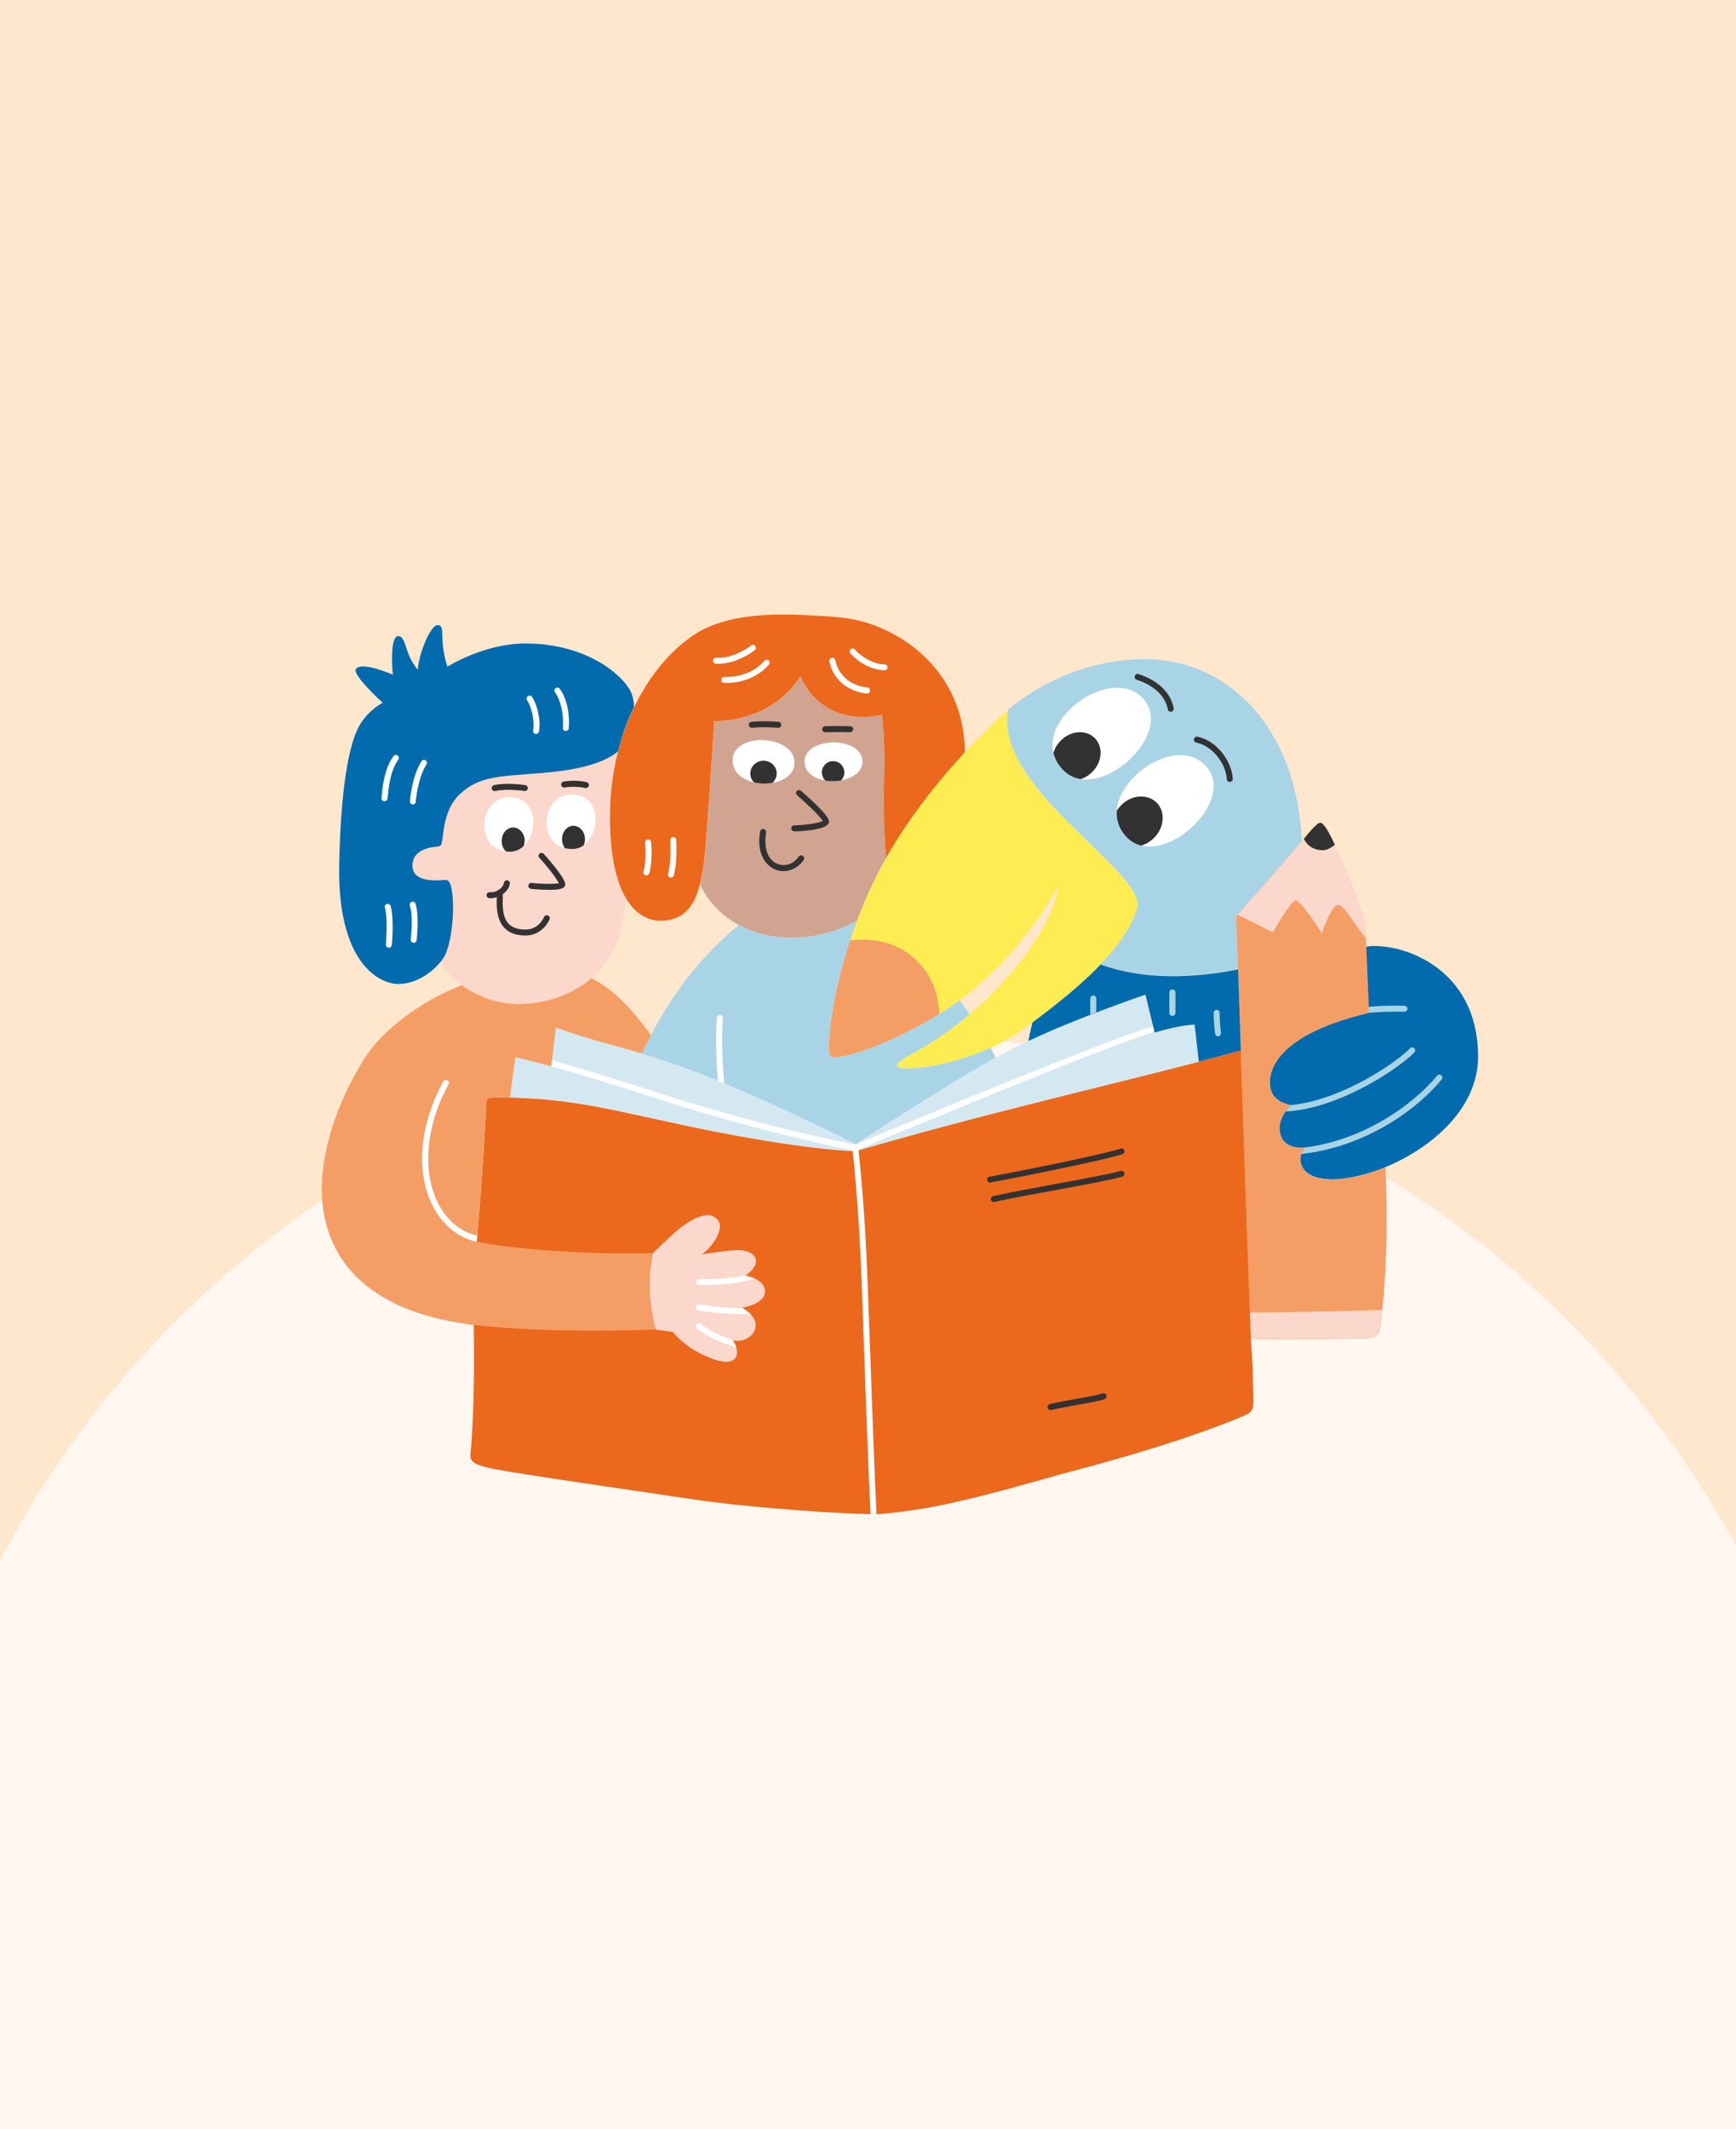 <?xml version="1.0" encoding="UTF-8"?>
<svg id="Ebene_1" data-name="Ebene 1" xmlns="http://www.w3.org/2000/svg" xmlns:xlink="http://www.w3.org/1999/xlink" viewBox="0 0 217 266">
  <defs>
    <style>
      .cls-1 {
        fill: none;
      }

      .cls-2 {
        fill: #323232;
      }

      .cls-3 {
        fill: #f49e66;
      }

      .cls-4 {
        fill: #a9d4e6;
      }

      .cls-5 {
        fill: #fbd7cc;
      }

      .cls-6 {
        fill: #d1a491;
      }

      .cls-7 {
        fill: #fff7f0;
      }

      .cls-8 {
        fill: #fff;
      }

      .cls-9 {
        fill: #feed52;
      }

      .cls-10 {
        fill: #ffe7ce;
      }

      .cls-11 {
        fill: #ec681c;
      }

      .cls-12 {
        fill: #d4e8f2;
      }

      .cls-13 {
        fill: #016bad;
      }

      .cls-14 {
        clip-path: url(#clippath);
      }
    </style>
    <clipPath id="clippath">
      <rect class="cls-1" width="217" height="266"/>
    </clipPath>
  </defs>
  <g class="cls-14">
    <g>
      <rect class="cls-10" width="217" height="266"/>
      <circle class="cls-7" cx="109" cy="252" r="123"/>
      <g>
        <path class="cls-6" d="M109.66,109.29c.36-.71.74-1.41,1.14-2.1-.21-2.39-.4-5.65-.29-9.25.17-5.64-.25-8.62-.25-8.62-7.93,1.64-10.18-4.84-10.18-4.84-3.75,5.97-10.78,5.62-10.78,5.62,0,0-.6,9.33-1.06,15.4-.15,1.94-.36,3.6-.72,4.99,1.44,3.35,5.41,6.69,11.45,6.69,3.24,0,6.02-.96,8.17-2.09.7-1.9,1.55-3.85,2.54-5.8Z"/>
        <path class="cls-5" d="M76.24,102.04c0-2.9.36-5.64,1.01-8.16-1.94,1.6-5.36,2.39-9.57,2.72-5.35.42-7.8.37-10.21,2.64-2.41,2.27-1.92,5.94-2.41,6.41-.21.21-.82.15-1.41.29-.99.24-2.05.77-2.1,2.14-.1,2.37,3.45,1.91,4.11,1.87.76-.05.91,1.55.96,3.24.05,1.69-.27,4.94-1.1,6.35-.14.22-.3.47-.51.71,1.49,2.5,5.26,5.2,9.8,5.2,5.71,0,11.67-3.27,12.93-9.82.19-.99.35-2.15.49-3.44-1.15-1.92-1.99-5.1-1.99-10.15Z"/>
        <path class="cls-11" d="M110.25,89.32s.44,2.99.25,8.62c-.11,3.6.07,6.86.29,9.25,3-5.29,6.79-9.88,9.82-13.17-.04-9.31-6.77-14.7-12.83-16.36-2.26-.61-4.74-.66-7.27-.8-4.99-.26-10.08.14-13.48,2.29-5.71,3.61-10.78,12.11-10.78,22.89s3.79,13.01,6.3,13.01c4.09,0,5.2-3.5,5.67-9.55.47-6.05,1.06-15.4,1.06-15.4,0,0,7.04.34,10.78-5.62.01,0,2.27,6.47,10.2,4.84Z"/>
        <path class="cls-12" d="M127.67,138.26c.2-.05.4-.1.59-.15.09-.02.19-.05.27-.07.19-.05.38-.1.58-.15.09-.02.16-.04.25-.06.21-.05.41-.1.62-.16.07-.01.15-.04.23-.05.26-.06.52-.14.79-.2.01,0,.03-.01.04-.01.59-.15,1.16-.29,1.75-.44.06-.01.12-.02.19-.05.23-.06.45-.11.69-.17,5.85-1.46,11.75-2.91,16.19-4.07l-.52-4.64s-1.69.01-5,.99l-1.15-4.75s-9.73,3.29-16.12,6.5c-6.37,3.21-20.06,12.22-20.06,12.22,0,0-11.95-6-20.04-9.05-8.1-3.05-11.76-3.4-17.49-5.54,0,0-.31,2.72-.56,4.86-3.17-.89-4.5-1.15-4.5-1.15,0,0-.41,3.22-.67,5.02,9.17.2,14.56,2.1,26.14,4.36.25.05.49.1.74.14,9.3,1.77,14.53,2.14,15.95,2.21h.39s6.34-1.94,19.66-5.34c.27-.08.54-.14.81-.21.1,0,.17-.02.26-.04Z"/>
        <path class="cls-9" d="M126.03,88.7c-1.86,9.56,16.2,19.57,16.2,24.45-1.33,5.27-7.69,10.62-14.48,15.55-6.01,4.36-15.21,5.46-15.61,4.51-.4-.96,5.44-2.27,12.63-9.86,7.22-7.61,7.53-12.67,7.53-12.67,0,0-4.86,9.61-14.2,15.61-7.26,4.66-13.75,6.34-14.31,5.75-.65-.69.26-11.73,5.86-22.73,5.94-11.7,16.37-20.61,16.37-20.61Z"/>
        <path class="cls-4" d="M154.53,114.49s3.6-4.02,6.51-7.39c.63-.71,1.2-1.41,1.7-2.04-.7-14.33-9.35-22.69-19.64-22.69s-17.07,6.32-17.07,6.32c-1.86,9.56,16.2,19.57,16.2,24.45-.61,2.45-2.32,4.92-4.65,7.35,5.39,1.99,11.67,1.72,17.18.62-.14-4.07-.22-6.69-.22-6.64Z"/>
        <path class="cls-3" d="M162.78,145.83c-.72-1.42.45-2.46.45-2.46,0,0-2.51.47-3.16-1.51-.65-1.99,1.3-3.76,1.3-3.76,0,0-2.04-.26-2.51-1.87-.47-1.61-.3-6.66,12.25-9.65l-.34-8.27c0-2.49-.24-4.07-1.68-7.46-1.44-3.39-3.22-8.05-4.07-8.05-.56,0-2.04,2.06-3.99,4.31-2.92,3.36-6.51,7.39-6.51,7.39,0-.21,1.84,52.76,1.84,52.76,2.75.23,11.97,0,13.51,0s2.49-.1,2.65-1.31c.91-6.77.94-14.22.66-20.08-4.71,1.94-9.31,2.12-10.4-.03Z"/>
        <path class="cls-5" d="M172.51,165.94c.1-.74.19-1.49.26-2.25-.64.03-11.23.32-16.53.32.08,2.04.11,3.22.11,3.22,2.75.23,11.97,0,13.51,0s2.49-.09,2.65-1.3Z"/>
        <path class="cls-5" d="M170.76,117.24c-.08-1.94-.43-3.52-1.65-6.4-1.44-3.39-3.22-8.05-4.07-8.05-.56,0-2.04,2.06-3.99,4.31-2.55,2.94-5.61,6.37-6.35,7.2l4.42,2.22s2.19-3.99,2.86-3.99,3.25,4.1,3.25,4.1c0,0,1.15-3.55,2.05-3.55.79,0,2.37,3.06,3.47,4.15Z"/>
        <path class="cls-11" d="M60.78,137.91c-.51,11.37-1.44,18.57-1.55,23.11-.11,4.54.27,11.18-.32,19.56-.12,1.7-.75,2.29,2.87,2.99,3.62.7,15.48,2.39,24.32,3.71,8.83,1.33,20.68,1.94,23.14,1.94,1.05,0,5.07-.39,9.38-1.33,5.75-1.25,12.27-3.22,15.41-4.05,13.62-3.56,20.66-6.55,21.78-7.07,1.12-.54.86-1.27.81-4.15-.05-2.94-.27-5.36-.27-5.36l-1.25-36c-5.06,1.5-17.99,4.6-28.49,7.27-13.32,3.4-19.66,5.34-19.66,5.34,0,0-5.56-.12-17.08-2.36-12.25-2.39-17.56-4.37-27.74-4.37-1.31,0-1.32.17-1.35.79Z"/>
        <path class="cls-5" d="M95.63,161.38c0-1.62-2.5-1.96-2.5-1.96,2.31-1.52,1.5-3.2-.9-3.2-1.24,0-4.5.52-4.5.52,1.11-.69,2.96-3.15,1.99-4.31-.97-1.16-2.67-.35-3.86.42-1.19.79-1.9,1.47-4.24,3.74,0,0-1.16,4.3.35,9.56l2.12.3s1.26,1.57,3.32,2.62c2.06,1.05,3.82,1.52,4.49.66.66-.86-.3-2.24-.3-2.24,1.34.34,2.86-.57,2.86-1.9s-1.71-2.16-1.71-2.16c0,0,2.87-.44,2.87-2.06Z"/>
        <path class="cls-3" d="M81.98,166.15c-1.52-5.26-.35-9.56-.35-9.56-11.12.24-19.08-.85-22.02-1.4h-.01c.34-4.27.85-9.9,1.19-17.28.03-.61.04-.79,1.36-.79.55,0,1.09,0,1.6.01.25-1.79.67-5.02.67-5.02,0,0,1.32.27,4.5,1.15.25-2.15.56-4.86.56-4.86,3.86,1.44,6.79,2.07,10.77,3.26.35-.77.72-1.54,1.12-2.3-2.81-3.92-5.2-6.02-7.45-7.11-2.5,2.14-5.85,3.21-9.11,3.21-2.76,0-5.24-1-7.09-2.35-5.52,2.16-10.06,5.85-12.13,9.11-2.97,4.66-5.37,10.86-5.37,16.33,0,7.54,4.39,14.73,17.34,16.78.03,0,.05,0,.06.01.52.09,1.06.16,1.61.23h0c9.98,1.14,22.73.57,22.73.57Z"/>
        <path class="cls-13" d="M79.26,88.37c-.02-.72-.16-1.4-.42-1.95-.99-2.04-5.47-6.01-13.16-6.01-5.19,0-9.76,2.9-9.76,2.9-1.16-3.72-.12-5.19-1.25-5.19-.79,0-2.25,3.22-2.45,5.56-1.71-1.97-1.39-4.19-2.45-4.19s-.75,4.37-.65,4.82c0,0-3.99-1.75-4.64-.69-.45.74,3.36,4.2,3.36,4.2,0,0-1.84.92-2.94,2.89-1.29,2.32-2.31,7.8-2.5,17.29-.24,12.16,4.86,14.96,7.42,14.96s4.89-2.01,5.71-3.42c.82-1.41,1.14-4.66,1.1-6.35-.05-1.69-.2-3.29-.96-3.24-.66.04-4.21.5-4.11-1.87.05-1.36,1.12-1.9,2.1-2.14.59-.14,1.2-.09,1.41-.29.49-.47,0-4.14,2.41-6.41,2.41-2.27,4.86-2.21,10.21-2.64,4.21-.34,7.64-1.11,9.57-2.71.49-2,1.17-3.85,1.99-5.54Z"/>
        <path class="cls-13" d="M170.78,118.3l.34,8.27c-12.56,2.99-12.72,8.04-12.25,9.65.47,1.61,2.51,1.87,2.51,1.87,0,0-1.95,1.77-1.3,3.76.65,1.99,3.16,1.51,3.16,1.51,0,0-1.17,1.04-.45,2.46,2.41,4.75,21.97-1.9,21.97-13.77-.01-11.58-10.21-14.36-13.98-13.76Z"/>
        <path class="cls-2" d="M61.83,98.86c-.17,0-.32-.12-.36-.3-.04-.2.09-.4.29-.45,1.69-.36,3.8-.01,3.9,0,.2.04.34.22.31.42-.04.2-.22.34-.42.31-.02,0-2.07-.32-3.62,0-.04,0-.06.01-.09.01Z"/>
        <path class="cls-2" d="M73.24,98.48s-.05,0-.09-.01c-.54-.12-1.66-.24-2.56-.06-.2.04-.4-.09-.44-.3-.04-.2.09-.4.3-.44.95-.19,2.16-.1,2.87.06.2.05.32.25.29.45-.05.17-.21.3-.37.3Z"/>
        <path class="cls-2" d="M68.6,111.19h-.16c-.89-.01-1.81-.08-2.09-.12-.2-.04-.34-.22-.3-.44.04-.2.24-.34.44-.3.56.1,2.72.19,3.36.04-.27-.64-1.8-2.54-2.42-3.16-.15-.15-.15-.39,0-.52.15-.15.39-.15.52,0,.26.26.96,1.06,1.6,1.89,1.19,1.56,1.17,1.91,1.04,2.17-.12.21-.39.45-1.99.45Z"/>
        <path class="cls-2" d="M61.33,112.24c-.06,0-.12,0-.17-.01-.21-.01-.36-.2-.34-.4.01-.21.2-.36.4-.34.92.09,1.71-.64,1.77-1.16.02-.2.21-.35.42-.32.2.02.35.21.32.42-.16,1.06-1.39,1.81-2.41,1.81Z"/>
        <path class="cls-2" d="M65.68,116.9c-1.14,0-2.02-.31-2.62-.94-1.06-1.1-1-2.84-.95-4.11,0-.11.01-.24.01-.34,0-.2.17-.36.37-.36h.01c.21,0,.37.17.36.39,0,.11-.01.22-.01.35-.04,1.14-.1,2.69.74,3.56.46.47,1.14.71,2.09.71,1.67,0,2.29-1.49,2.32-1.55.07-.19.3-.29.49-.21.19.07.29.29.21.49-.05.08-.84,2.01-3.02,2.01Z"/>
        <path class="cls-8" d="M51.71,117.8h-.05c-.2-.03-.35-.21-.32-.42,0-.02.35-2.81-.11-4.22-.06-.2.05-.41.24-.47.2-.06.41.05.47.24.5,1.57.15,4.42.14,4.55-.01.2-.17.34-.36.34Z"/>
        <path class="cls-8" d="M48.61,118.43h-.04c-.2-.03-.36-.2-.34-.41,0-.03.29-3.12-.12-4.6-.05-.2.06-.4.26-.46.2-.05.4.06.46.26.45,1.61.16,4.74.15,4.87-.03.2-.19.34-.37.34Z"/>
        <path class="cls-8" d="M48.07,100.13h-.04c-.21-.01-.36-.2-.34-.4.1-1.19.31-3.65,1.5-5.25.12-.16.36-.2.52-.08.16.12.2.36.08.52-1.05,1.44-1.25,3.76-1.35,4.87-.01.17-.19.32-.37.32Z"/>
        <path class="cls-8" d="M51.61,100.52h-.02c-.21-.01-.36-.19-.35-.4.01-.12.21-3.04,1.45-5,.11-.17.34-.22.51-.11.17.11.22.34.11.51-1.14,1.8-1.32,4.62-1.34,4.65,0,.2-.16.35-.36.35Z"/>
        <path class="cls-8" d="M67,91.72h-.06c-.2-.04-.34-.22-.3-.44.22-1.32-.27-3.09-.75-3.77-.11-.17-.08-.4.1-.52.17-.11.4-.08.52.1.54.79,1.14,2.74.86,4.32-.04.17-.19.31-.37.31Z"/>
        <path class="cls-8" d="M70.73,91.35h-.02c-.21-.01-.36-.2-.35-.4.12-1.7-.25-3.4-.99-4.44-.12-.17-.08-.4.09-.52.17-.12.4-.08.52.09.85,1.19,1.26,3.02,1.12,4.92-.03.2-.19.35-.37.35Z"/>
        <path class="cls-2" d="M93.97,90.95c-.19,0-.35-.14-.37-.34-.03-.2.12-.39.34-.41,1.5-.16,3.3-.01,3.37,0,.2.01.36.2.34.41-.01.2-.2.36-.41.34-.01,0-1.8-.16-3.22,0h-.04Z"/>
        <path class="cls-2" d="M103.14,91.5c-.2,0-.36-.16-.37-.36-.01-.21.15-.37.36-.39,1.36-.05,3.14,0,3.15,0,.21,0,.37.17.36.39-.01.21-.19.36-.39.36-.01,0-1.76-.05-3.1,0h-.01Z"/>
        <path class="cls-2" d="M97.94,108.86c-.35,0-.69-.06-1.02-.2-1.22-.49-2.37-1.99-1.91-4.75.04-.2.22-.34.44-.31.2.04.34.22.31.44-.26,1.52-.01,3.35,1.45,3.92.95.37,2.02,0,2.62-.91.11-.17.35-.22.52-.11.17.11.22.35.11.52-.61.89-1.56,1.4-2.52,1.4Z"/>
        <path class="cls-2" d="M99.28,103.88c-.2,0-.37-.16-.37-.37s.16-.37.37-.37c1.42-.03,3.14-.3,3.56-.55-.27-.51-1.82-2.02-3.21-3.22-.15-.14-.17-.37-.04-.52.14-.15.37-.17.52-.04,3.75,3.26,3.56,3.79,3.49,4.02-.36,1-4.15,1.06-4.32,1.06t0,0Z"/>
        <path class="cls-8" d="M83.87,109.67s-.06,0-.1-.01c-.2-.05-.32-.26-.26-.46.27-1.04.37-2.54.27-4.2-.01-.21.15-.39.35-.4.21-.01.39.15.4.35.1,1.74-.01,3.31-.3,4.42-.05.19-.2.3-.36.3Z"/>
        <path class="cls-8" d="M80.8,109.38s-.06,0-.1-.01c-.2-.05-.32-.26-.26-.46.25-.97.32-2.31.2-3.6-.03-.2.12-.39.34-.41.2-.03.39.12.41.34.14,1.36.05,2.81-.22,3.86-.05.17-.2.29-.36.29Z"/>
        <path class="cls-8" d="M89.79,82.95c-.1,0-.21,0-.31-.01-.21-.01-.36-.19-.35-.4.01-.21.2-.36.4-.35,2.26.14,4.34-1.51,4.36-1.54.16-.12.4-.1.52.06.12.16.1.4-.06.52-.1.09-2.15,1.71-4.56,1.71Z"/>
        <path class="cls-8" d="M90.78,85.34h-.26c-.21-.01-.37-.17-.36-.39.01-.21.17-.36.39-.36,2,.06,3.87-.69,5-2.02.14-.16.37-.17.52-.05.16.14.17.37.05.52-1.22,1.45-3.2,2.3-5.34,2.3Z"/>
        <path class="cls-8" d="M108.4,86.67h-.04c-1.9-.19-4.12-1.34-4.69-4.02-.04-.2.09-.4.29-.45.2-.04.4.09.45.29.47,2.29,2.4,3.27,4.02,3.42.2.03.36.2.34.41-.01.21-.19.35-.37.35Z"/>
        <path class="cls-8" d="M110.55,83.75c-1.61,0-3.35-1.06-4.25-2.11-.14-.16-.11-.4.04-.52.16-.14.4-.11.52.04.77.91,2.35,1.86,3.71,1.85.2,0,.37.16.37.37s-.16.37-.37.37h-.02Z"/>
        <path class="cls-3" d="M114.3,119.75c-2.22-1.99-5.25-2.61-8.05-2.24-2.55,7.72-2.94,14-2.45,14.51.55.57,6.64-.97,13.61-5.3-.11-2.5-.92-5.02-3.11-6.97Z"/>
        <path class="cls-2" d="M165.42,106.24c.46,0,.97-.31,1.44-.67-.74-1.6-1.4-2.76-1.82-2.76-.35,0-1.07.82-2.05,2,.28.6.93,1.44,2.44,1.44Z"/>
        <path class="cls-4" d="M179.65,134.41c-1.61,1.96-4.04,3.97-6.64,5.51-3.14,1.85-6.42,3.01-9.8,3.46-.06.06-.36.36-.54.82,8-.87,14.45-5.54,17.54-9.31.14-.16.11-.4-.05-.52-.16-.12-.39-.12-.52.04Z"/>
        <path class="cls-4" d="M175.54,126.43c.21,0,.38-.16.39-.36,0-.21-.16-.37-.36-.39-2.11-.05-3.59.04-4.49.14l.03.75c.86-.09,2.32-.19,4.44-.14Z"/>
        <path class="cls-4" d="M176.79,130.99c-.15-.15-.39-.15-.52,0-1.92,1.95-8.71,6.51-14.9,7.1h.01s-.34.3-.67.8c6.57-.31,14.03-5.29,16.09-7.37.14-.15.12-.39-.01-.52Z"/>
        <path class="cls-2" d="M123.76,147.79c-.17,0-.34-.12-.36-.31-.04-.2.1-.4.3-.44,5.46-1,14.73-2.92,16.36-3.51.2-.08.41.02.47.22.08.2-.03.41-.23.47-1.66.6-11,2.52-16.47,3.54-.03.03-.05.03-.07.03Z"/>
        <path class="cls-2" d="M124.22,150.21c-.17,0-.32-.11-.36-.29-.05-.2.09-.4.29-.45,2.06-.46,5.04-1.01,7.92-1.54,3.49-.64,6.77-1.24,8-1.61.2-.06.41.05.46.25.06.2-.05.41-.25.46-1.26.39-4.57.99-8.08,1.64-2.87.52-5.85,1.07-7.9,1.52-.01.01-.04.01-.08.01Z"/>
        <path class="cls-2" d="M131.31,176.2c-.17,0-.32-.11-.36-.29-.05-.2.07-.4.27-.45.95-.23,2.19-.45,3.37-.66,1.39-.25,2.84-.51,3.19-.67.19-.09.41,0,.5.19.09.19,0,.41-.19.5-.41.19-1.55.4-3.35.72-1.18.21-2.4.44-3.34.65-.05.01-.07.01-.1.01Z"/>
        <path class="cls-2" d="M146.34,88.94c-.17,0-.34-.12-.36-.3-.23-1.16-1.09-2.76-3.89-3.7-.2-.06-.3-.27-.24-.47.06-.2.27-.3.47-.24,2.49.84,4,2.31,4.39,4.26.04.2-.09.4-.3.44-.04.01-.05.01-.08.01Z"/>
        <path class="cls-2" d="M153.72,97.72c-.2,0-.36-.16-.38-.36-.06-1.81-1.71-4.15-3.8-4.56-.2-.04-.34-.24-.3-.44.04-.2.24-.34.44-.3,2.5.5,4.32,3.17,4.41,5.27.01.21-.15.37-.36.39h-.01Z"/>
        <path class="cls-8" d="M63.62,99.62c4.54,0,3.51,6.81.15,6.81-4.56,0-4.02-6.81-.15-6.81Z"/>
        <path class="cls-2" d="M65.59,105.09c0-.92-.65-1.69-1.44-1.69s-1.44.75-1.44,1.69c0,.52.2.99.52,1.3.16.02.34.04.52.04.67,0,1.26-.27,1.72-.72.06-.19.1-.39.1-.61Z"/>
        <path class="cls-8" d="M71.4,99.27c4.54,0,3.51,6.81.15,6.81-4.56,0-4.02-6.81-.15-6.81Z"/>
        <path class="cls-2" d="M71.69,103.19c-.8,0-1.44.75-1.44,1.69,0,.42.14.8.35,1.1.29.08.6.11.95.11.54,0,1.02-.17,1.42-.47.09-.22.15-.47.15-.74,0-.94-.65-1.69-1.44-1.69Z"/>
        <path class="cls-8" d="M93.36,159.28c-1.71.45-4.04.62-5.95.55-.21-.01-.39.15-.39.36s.15.39.36.39c.26.01.54.01.84.01,1.87,0,4.37-.23,6.11-.84-.6-.26-1.17-.34-1.17-.34.06-.05.12-.1.2-.14Z"/>
        <path class="cls-8" d="M91.61,167.5c.06.01.14.03.21.04-1.61-.5-3.39-1.4-4.26-2.11-.16-.12-.4-.11-.52.05-.12.16-.11.4.05.52,1.02.84,3.14,1.89,4.96,2.39-.16-.5-.44-.89-.44-.89Z"/>
        <path class="cls-8" d="M92.81,163.46c-1.67,0-3.61-.16-5.35-.46-.2-.04-.4.1-.44.31-.04.2.1.4.31.44,1.82.31,3.82.47,5.55.47.31,0,.62,0,.91-.01-.4-.41-.85-.67-.99-.75Z"/>
        <path class="cls-8" d="M59.65,154.42c-2.14-.52-3.89-2-4.96-4.21-.91-1.87-1.3-4.15-1.12-6.61.19-2.65,1.05-5.45,2.49-8.09.1-.19.04-.41-.15-.51s-.41-.04-.51.15c-2.94,5.4-3.45,11.15-1.39,15.38,1.2,2.46,3.17,4.1,5.57,4.65.04-.25.06-.5.08-.76Z"/>
        <path class="cls-4" d="M112.14,133.21c-.32-.79,3.61-1.82,9.06-6.46-.4-.59-.82-1.16-1.25-1.74-.59.44-1.2.86-1.84,1.26-7.26,4.66-13.75,6.34-14.31,5.75-.54-.56-.01-8.15,3.31-16.93-2.15,1.12-4.92,2.09-8.17,2.09-2.6,0-4.81-.62-6.61-1.59-5.8,4.81-9.47,10.4-12.1,16.08,1.92.57,4.09,1.29,6.72,2.27,8.1,3.05,20.04,9.05,20.04,9.05,0,0,10.61-6.99,17.49-10.85-.21-.4-.44-.8-.66-1.2-5.45,2.47-11.38,3.02-11.7,2.26Z"/>
        <path class="cls-13" d="M143.18,124.28l1.15,4.75c3.31-.99,5-.99,5-.99l.52,4.64c2.15-.56,3.96-1.05,5.26-1.42l.17,4.95c-.2-5.7-.39-11.08-.52-15.07-5.51,1.1-11.8,1.36-17.18-.62.13-.12.24-.25.35-.37-2.41,2.6-5.55,5.15-8.88,7.62-.19.8-.36,1.59-.52,2.32,6.3-2.97,14.66-5.8,14.66-5.8Z"/>
        <path class="cls-8" d="M100.57,95.27c.21,3.37,7.44,2.91,7.24-.2-.21-3.22-7.45-2.96-7.24.2Z"/>
        <path class="cls-8" d="M91.58,95.01c0,3.82,7.74,3.82,7.74.3s-7.74-3.9-7.74-.3Z"/>
        <path class="cls-2" d="M97.09,96.66c0-.89-.74-1.6-1.65-1.6s-1.65.71-1.65,1.6c0,.42.17.82.46,1.11.75.17,1.56.19,2.31.06.32-.3.52-.71.52-1.17Z"/>
        <path class="cls-2" d="M104.05,95.11c-.77.05-1.37.72-1.32,1.5.03.37.19.7.45.94.64.1,1.31.09,1.95-.02.27-.27.45-.67.41-1.09-.04-.79-.71-1.37-1.49-1.32Z"/>
        <path class="cls-8" d="M132.83,96.16c4.26,4.55,14.25-4.45,10.01-8.92-4.24-4.47-14.95,3.66-10.01,8.92Z"/>
        <path class="cls-8" d="M140.77,104.53c4.2,4.54,14.12-4.4,9.92-8.85-4.29-4.56-14.58,3.81-9.92,8.85Z"/>
        <path class="cls-2" d="M131.68,94.11c.17.71.55,1.4,1.15,2.05.65.69,1.42,1.06,2.26,1.2.51-.16,1.01-.46,1.44-.89,1.26-1.26,1.4-3.15.31-4.24-1.09-1.09-2.99-.95-4.24.31-.46.45-.77,1-.92,1.56Z"/>
        <path class="cls-2" d="M144.25,104.71c1.31-1.31,1.46-3.3.32-4.42-1.14-1.12-3.11-.99-4.42.32-.21.21-.4.45-.55.69-.09,1.12.25,2.25,1.17,3.25.55.59,1.19.95,1.89,1.12.56-.17,1.11-.5,1.59-.96Z"/>
        <path class="cls-8" d="M106.95,143.79l.1-.04c.27-.11,27.09-11.35,35.64-14.28.58-.2,1.1-.36,1.6-.51l-.17-.72c-.51.15-1.07.32-1.67.54-8.06,2.76-32.24,12.86-35.36,14.17-.06.05-.1.06-.1.06,0,0-.01,0-.02-.01-.04.01-.08.02-.1.04-1.21-.24-12.12-2.42-24.44-6.44-6.2-2.02-10.56-3.31-13.43-4.11-.03.25-.06.51-.09.75,2.86.8,7.17,2.07,13.28,4.07,13.06,4.25,24.53,6.46,24.65,6.49h.12Z"/>
        <path class="cls-4" d="M137.03,126.5c-.01-.67-.01-1.44.01-1.7.01-.21-.14-.39-.35-.4-.21-.01-.39.14-.4.35-.03.34-.01,1.4-.01,2.04.26-.1.51-.19.75-.29Z"/>
        <path class="cls-8" d="M90.52,135.36c-.2-2.3-.36-5.39-.16-8.13.01-.21-.14-.39-.35-.4-.2-.01-.39.14-.4.35-.2,2.64-.05,5.59.12,7.87.26.1.52.21.79.31Z"/>
        <path class="cls-8" d="M107.71,160.24c.54,15.47.91,25.19,1.11,28.97h.42c.09,0,.2,0,.32-.01-.19-3.74-.56-13.47-1.11-28.98-.35-9.82-1.17-16.78-1.17-16.84-.02-.2-.21-.35-.41-.32-.2.03-.35.21-.32.41,0,.06.82,7,1.16,16.78Z"/>
        <path class="cls-4" d="M146.55,126.95c-.21,0-.38-.16-.38-.37v-2.56c0-.21.16-.37.38-.37s.38.16.38.37v2.56c0,.2-.17.37-.38.37Z"/>
        <path class="cls-4" d="M152.25,129.5c-.19,0-.35-.14-.37-.34-.01-.08-.21-1.84-.17-2.61.01-.21.17-.36.39-.36.21.01.36.19.36.39-.04.72.16,2.49.16,2.5.03.2-.12.39-.32.41-.01.01-.03.01-.04.01Z"/>
      </g>
    </g>
  </g>
</svg>